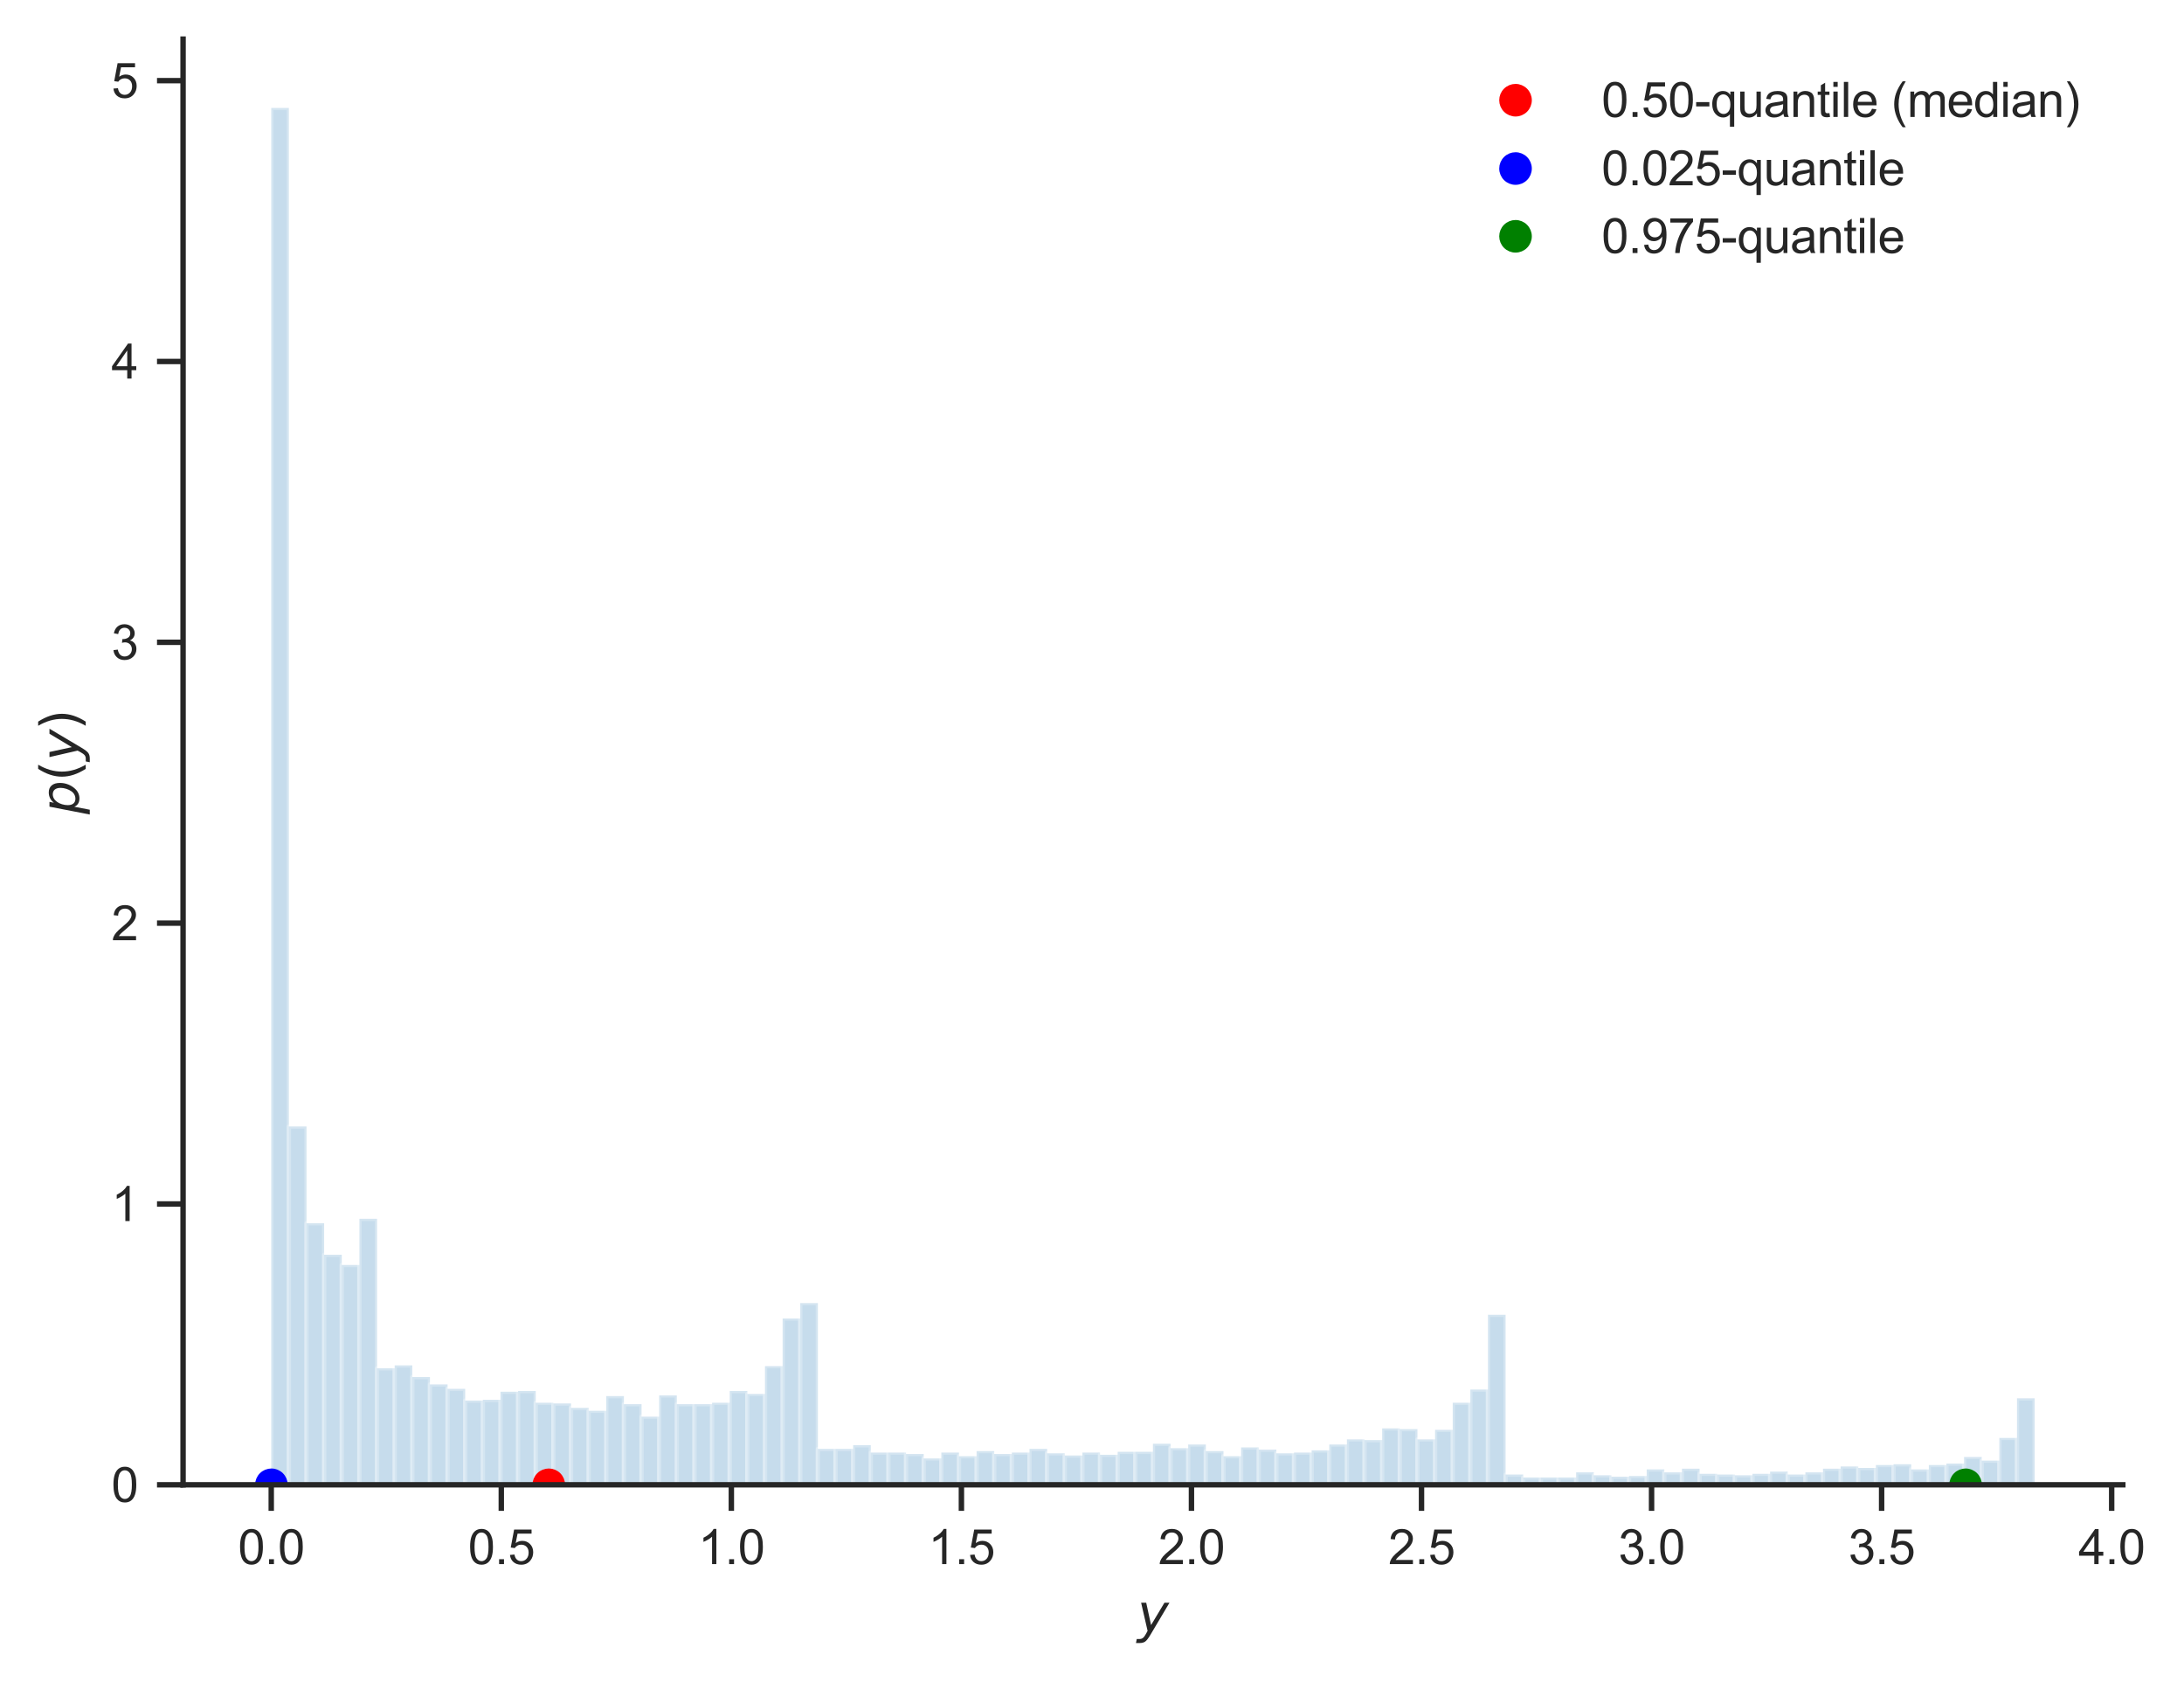 <?xml version="1.0" encoding="utf-8" standalone="no"?>
<!DOCTYPE svg PUBLIC "-//W3C//DTD SVG 1.1//EN"
  "http://www.w3.org/Graphics/SVG/1.1/DTD/svg11.dtd">
<svg xmlns:xlink="http://www.w3.org/1999/xlink" width="402.094pt" height="309.639pt" viewBox="0 0 402.094 309.639" xmlns="http://www.w3.org/2000/svg" version="1.1">
 <defs>
  <style type="text/css">*{stroke-linejoin: round; stroke-linecap: butt}</style>
 </defs>
 <g id="figure_1">
  <g id="patch_1">
   <path d="M 0 309.639 
L 402.094 309.639 
L 402.094 0 
L 0 0 
z
" style="fill: #ffffff"/>
  </g>
  <g id="axes_1">
   <g id="patch_2">
    <path d="M 33.706 273.312 
L 390.826 273.312 
L 390.826 7.2 
L 33.706 7.2 
z
" style="fill: #ffffff"/>
   </g>
   <g id="matplotlib.axis_1">
    <g id="xtick_1">
     <g id="line2d_1">
      <defs>
       <path id="m813cda670a" d="M 0 0 
L 0 4.8 
" style="stroke: #262626"/>
      </defs>
      <g>
       <use xlink:href="#m813cda670a" x="49.938" y="273.312" style="fill: #262626; stroke: #262626"/>
      </g>
     </g>
     <g id="text_1">
      <!-- 0.0 -->
      <g style="fill: #262626" transform="translate(43.822 287.911) scale(0.088 -0.088)">
       <defs>
        <path id="ArialMT-30" d="M 266 2259 
Q 266 3072 433 3567 
Q 600 4063 929 4331 
Q 1259 4600 1759 4600 
Q 2128 4600 2406 4451 
Q 2684 4303 2865 4023 
Q 3047 3744 3150 3342 
Q 3253 2941 3253 2259 
Q 3253 1453 3087 958 
Q 2922 463 2592 192 
Q 2263 -78 1759 -78 
Q 1097 -78 719 397 
Q 266 969 266 2259 
z
M 844 2259 
Q 844 1131 1108 757 
Q 1372 384 1759 384 
Q 2147 384 2411 759 
Q 2675 1134 2675 2259 
Q 2675 3391 2411 3762 
Q 2147 4134 1753 4134 
Q 1366 4134 1134 3806 
Q 844 3388 844 2259 
z
" transform="scale(0.016)"/>
        <path id="ArialMT-2e" d="M 581 0 
L 581 641 
L 1222 641 
L 1222 0 
L 581 0 
z
" transform="scale(0.016)"/>
       </defs>
       <use xlink:href="#ArialMT-30"/>
       <use xlink:href="#ArialMT-2e" x="55.615"/>
       <use xlink:href="#ArialMT-30" x="83.398"/>
      </g>
     </g>
    </g>
    <g id="xtick_2">
     <g id="line2d_2">
      <g>
       <use xlink:href="#m813cda670a" x="92.293" y="273.312" style="fill: #262626; stroke: #262626"/>
      </g>
     </g>
     <g id="text_2">
      <!-- 0.5 -->
      <g style="fill: #262626" transform="translate(86.177 287.911) scale(0.088 -0.088)">
       <defs>
        <path id="ArialMT-35" d="M 266 1200 
L 856 1250 
Q 922 819 1161 601 
Q 1400 384 1738 384 
Q 2144 384 2425 690 
Q 2706 997 2706 1503 
Q 2706 1984 2436 2262 
Q 2166 2541 1728 2541 
Q 1456 2541 1237 2417 
Q 1019 2294 894 2097 
L 366 2166 
L 809 4519 
L 3088 4519 
L 3088 3981 
L 1259 3981 
L 1013 2750 
Q 1425 3038 1878 3038 
Q 2478 3038 2890 2622 
Q 3303 2206 3303 1553 
Q 3303 931 2941 478 
Q 2500 -78 1738 -78 
Q 1113 -78 717 272 
Q 322 622 266 1200 
z
" transform="scale(0.016)"/>
       </defs>
       <use xlink:href="#ArialMT-30"/>
       <use xlink:href="#ArialMT-2e" x="55.615"/>
       <use xlink:href="#ArialMT-35" x="83.398"/>
      </g>
     </g>
    </g>
    <g id="xtick_3">
     <g id="line2d_3">
      <g>
       <use xlink:href="#m813cda670a" x="134.648" y="273.312" style="fill: #262626; stroke: #262626"/>
      </g>
     </g>
     <g id="text_3">
      <!-- 1.0 -->
      <g style="fill: #262626" transform="translate(128.532 287.911) scale(0.088 -0.088)">
       <defs>
        <path id="ArialMT-31" d="M 2384 0 
L 1822 0 
L 1822 3584 
Q 1619 3391 1289 3197 
Q 959 3003 697 2906 
L 697 3450 
Q 1169 3672 1522 3987 
Q 1875 4303 2022 4600 
L 2384 4600 
L 2384 0 
z
" transform="scale(0.016)"/>
       </defs>
       <use xlink:href="#ArialMT-31"/>
       <use xlink:href="#ArialMT-2e" x="55.615"/>
       <use xlink:href="#ArialMT-30" x="83.398"/>
      </g>
     </g>
    </g>
    <g id="xtick_4">
     <g id="line2d_4">
      <g>
       <use xlink:href="#m813cda670a" x="177.003" y="273.312" style="fill: #262626; stroke: #262626"/>
      </g>
     </g>
     <g id="text_4">
      <!-- 1.5 -->
      <g style="fill: #262626" transform="translate(170.887 287.911) scale(0.088 -0.088)">
       <use xlink:href="#ArialMT-31"/>
       <use xlink:href="#ArialMT-2e" x="55.615"/>
       <use xlink:href="#ArialMT-35" x="83.398"/>
      </g>
     </g>
    </g>
    <g id="xtick_5">
     <g id="line2d_5">
      <g>
       <use xlink:href="#m813cda670a" x="219.358" y="273.312" style="fill: #262626; stroke: #262626"/>
      </g>
     </g>
     <g id="text_5">
      <!-- 2.0 -->
      <g style="fill: #262626" transform="translate(213.242 287.911) scale(0.088 -0.088)">
       <defs>
        <path id="ArialMT-32" d="M 3222 541 
L 3222 0 
L 194 0 
Q 188 203 259 391 
Q 375 700 629 1000 
Q 884 1300 1366 1694 
Q 2113 2306 2375 2664 
Q 2638 3022 2638 3341 
Q 2638 3675 2398 3904 
Q 2159 4134 1775 4134 
Q 1369 4134 1125 3890 
Q 881 3647 878 3216 
L 300 3275 
Q 359 3922 746 4261 
Q 1134 4600 1788 4600 
Q 2447 4600 2831 4234 
Q 3216 3869 3216 3328 
Q 3216 3053 3103 2787 
Q 2991 2522 2730 2228 
Q 2469 1934 1863 1422 
Q 1356 997 1212 845 
Q 1069 694 975 541 
L 3222 541 
z
" transform="scale(0.016)"/>
       </defs>
       <use xlink:href="#ArialMT-32"/>
       <use xlink:href="#ArialMT-2e" x="55.615"/>
       <use xlink:href="#ArialMT-30" x="83.398"/>
      </g>
     </g>
    </g>
    <g id="xtick_6">
     <g id="line2d_6">
      <g>
       <use xlink:href="#m813cda670a" x="261.713" y="273.312" style="fill: #262626; stroke: #262626"/>
      </g>
     </g>
     <g id="text_6">
      <!-- 2.5 -->
      <g style="fill: #262626" transform="translate(255.597 287.911) scale(0.088 -0.088)">
       <use xlink:href="#ArialMT-32"/>
       <use xlink:href="#ArialMT-2e" x="55.615"/>
       <use xlink:href="#ArialMT-35" x="83.398"/>
      </g>
     </g>
    </g>
    <g id="xtick_7">
     <g id="line2d_7">
      <g>
       <use xlink:href="#m813cda670a" x="304.068" y="273.312" style="fill: #262626; stroke: #262626"/>
      </g>
     </g>
     <g id="text_7">
      <!-- 3.0 -->
      <g style="fill: #262626" transform="translate(297.952 287.911) scale(0.088 -0.088)">
       <defs>
        <path id="ArialMT-33" d="M 269 1209 
L 831 1284 
Q 928 806 1161 595 
Q 1394 384 1728 384 
Q 2125 384 2398 659 
Q 2672 934 2672 1341 
Q 2672 1728 2419 1979 
Q 2166 2231 1775 2231 
Q 1616 2231 1378 2169 
L 1441 2663 
Q 1497 2656 1531 2656 
Q 1891 2656 2178 2843 
Q 2466 3031 2466 3422 
Q 2466 3731 2256 3934 
Q 2047 4138 1716 4138 
Q 1388 4138 1169 3931 
Q 950 3725 888 3313 
L 325 3413 
Q 428 3978 793 4289 
Q 1159 4600 1703 4600 
Q 2078 4600 2393 4439 
Q 2709 4278 2876 4000 
Q 3044 3722 3044 3409 
Q 3044 3113 2884 2869 
Q 2725 2625 2413 2481 
Q 2819 2388 3044 2092 
Q 3269 1797 3269 1353 
Q 3269 753 2831 336 
Q 2394 -81 1725 -81 
Q 1122 -81 723 278 
Q 325 638 269 1209 
z
" transform="scale(0.016)"/>
       </defs>
       <use xlink:href="#ArialMT-33"/>
       <use xlink:href="#ArialMT-2e" x="55.615"/>
       <use xlink:href="#ArialMT-30" x="83.398"/>
      </g>
     </g>
    </g>
    <g id="xtick_8">
     <g id="line2d_8">
      <g>
       <use xlink:href="#m813cda670a" x="346.423" y="273.312" style="fill: #262626; stroke: #262626"/>
      </g>
     </g>
     <g id="text_8">
      <!-- 3.5 -->
      <g style="fill: #262626" transform="translate(340.307 287.911) scale(0.088 -0.088)">
       <use xlink:href="#ArialMT-33"/>
       <use xlink:href="#ArialMT-2e" x="55.615"/>
       <use xlink:href="#ArialMT-35" x="83.398"/>
      </g>
     </g>
    </g>
    <g id="xtick_9">
     <g id="line2d_9">
      <g>
       <use xlink:href="#m813cda670a" x="388.778" y="273.312" style="fill: #262626; stroke: #262626"/>
      </g>
     </g>
     <g id="text_9">
      <!-- 4.0 -->
      <g style="fill: #262626" transform="translate(382.662 287.911) scale(0.088 -0.088)">
       <defs>
        <path id="ArialMT-34" d="M 2069 0 
L 2069 1097 
L 81 1097 
L 81 1613 
L 2172 4581 
L 2631 4581 
L 2631 1613 
L 3250 1613 
L 3250 1097 
L 2631 1097 
L 2631 0 
L 2069 0 
z
M 2069 1613 
L 2069 3678 
L 634 1613 
L 2069 1613 
z
" transform="scale(0.016)"/>
       </defs>
       <use xlink:href="#ArialMT-34"/>
       <use xlink:href="#ArialMT-2e" x="55.615"/>
       <use xlink:href="#ArialMT-30" x="83.398"/>
      </g>
     </g>
    </g>
    <g id="text_10">
     <!-- $y$ -->
     <g style="fill: #262626" transform="translate(209.386 300.423) scale(0.096 -0.096)">
      <defs>
       <path id="DejaVuSans-Oblique-79" d="M 1588 -325 
Q 1188 -997 936 -1164 
Q 684 -1331 294 -1331 
L -159 -1331 
L -63 -850 
L 269 -850 
Q 509 -850 678 -719 
Q 847 -588 1056 -206 
L 1234 128 
L 459 3500 
L 1069 3500 
L 1650 819 
L 3256 3500 
L 3859 3500 
L 1588 -325 
z
" transform="scale(0.016)"/>
      </defs>
      <use xlink:href="#DejaVuSans-Oblique-79" transform="translate(0 0.312)"/>
     </g>
    </g>
   </g>
   <g id="matplotlib.axis_2">
    <g id="ytick_1">
     <g id="line2d_10">
      <defs>
       <path id="mbc04feb161" d="M 0 0 
L -4.8 0 
" style="stroke: #262626"/>
      </defs>
      <g>
       <use xlink:href="#mbc04feb161" x="33.706" y="273.312" style="fill: #262626; stroke: #262626"/>
      </g>
     </g>
     <g id="text_11">
      <!-- 0 -->
      <g style="fill: #262626" transform="translate(20.512 276.461) scale(0.088 -0.088)">
       <use xlink:href="#ArialMT-30"/>
      </g>
     </g>
    </g>
    <g id="ytick_2">
     <g id="line2d_11">
      <g>
       <use xlink:href="#mbc04feb161" x="33.706" y="221.619" style="fill: #262626; stroke: #262626"/>
      </g>
     </g>
     <g id="text_12">
      <!-- 1 -->
      <g style="fill: #262626" transform="translate(20.512 224.768) scale(0.088 -0.088)">
       <use xlink:href="#ArialMT-31"/>
      </g>
     </g>
    </g>
    <g id="ytick_3">
     <g id="line2d_12">
      <g>
       <use xlink:href="#mbc04feb161" x="33.706" y="169.925" style="fill: #262626; stroke: #262626"/>
      </g>
     </g>
     <g id="text_13">
      <!-- 2 -->
      <g style="fill: #262626" transform="translate(20.512 173.075) scale(0.088 -0.088)">
       <use xlink:href="#ArialMT-32"/>
      </g>
     </g>
    </g>
    <g id="ytick_4">
     <g id="line2d_13">
      <g>
       <use xlink:href="#mbc04feb161" x="33.706" y="118.232" style="fill: #262626; stroke: #262626"/>
      </g>
     </g>
     <g id="text_14">
      <!-- 3 -->
      <g style="fill: #262626" transform="translate(20.512 121.381) scale(0.088 -0.088)">
       <use xlink:href="#ArialMT-33"/>
      </g>
     </g>
    </g>
    <g id="ytick_5">
     <g id="line2d_14">
      <g>
       <use xlink:href="#mbc04feb161" x="33.706" y="66.538" style="fill: #262626; stroke: #262626"/>
      </g>
     </g>
     <g id="text_15">
      <!-- 4 -->
      <g style="fill: #262626" transform="translate(20.512 69.688) scale(0.088 -0.088)">
       <use xlink:href="#ArialMT-34"/>
      </g>
     </g>
    </g>
    <g id="ytick_6">
     <g id="line2d_15">
      <g>
       <use xlink:href="#mbc04feb161" x="33.706" y="14.845" style="fill: #262626; stroke: #262626"/>
      </g>
     </g>
     <g id="text_16">
      <!-- 5 -->
      <g style="fill: #262626" transform="translate(20.512 17.994) scale(0.088 -0.088)">
       <use xlink:href="#ArialMT-35"/>
      </g>
     </g>
    </g>
    <g id="text_17">
     <!-- $p(y)$ -->
     <g style="fill: #262626" transform="translate(14.496 149.904) rotate(-90) scale(0.096 -0.096)">
      <defs>
       <path id="DejaVuSans-Oblique-70" d="M 3175 2156 
Q 3175 2616 2975 2859 
Q 2775 3103 2400 3103 
Q 2144 3103 1911 2972 
Q 1678 2841 1497 2591 
Q 1319 2344 1212 1994 
Q 1106 1644 1106 1300 
Q 1106 863 1306 627 
Q 1506 391 1875 391 
Q 2147 391 2380 519 
Q 2613 647 2778 891 
Q 2956 1147 3065 1494 
Q 3175 1841 3175 2156 
z
M 1394 2969 
Q 1625 3272 1939 3428 
Q 2253 3584 2638 3584 
Q 3175 3584 3472 3232 
Q 3769 2881 3769 2247 
Q 3769 1728 3584 1258 
Q 3400 788 3053 416 
Q 2822 169 2531 39 
Q 2241 -91 1919 -91 
Q 1547 -91 1294 64 
Q 1041 219 916 525 
L 556 -1331 
L -19 -1331 
L 922 3500 
L 1497 3500 
L 1394 2969 
z
" transform="scale(0.016)"/>
       <path id="DejaVuSans-28" d="M 1984 4856 
Q 1566 4138 1362 3434 
Q 1159 2731 1159 2009 
Q 1159 1288 1364 580 
Q 1569 -128 1984 -844 
L 1484 -844 
Q 1016 -109 783 600 
Q 550 1309 550 2009 
Q 550 2706 781 3412 
Q 1013 4119 1484 4856 
L 1984 4856 
z
" transform="scale(0.016)"/>
       <path id="DejaVuSans-29" d="M 513 4856 
L 1013 4856 
Q 1481 4119 1714 3412 
Q 1947 2706 1947 2009 
Q 1947 1309 1714 600 
Q 1481 -109 1013 -844 
L 513 -844 
Q 928 -128 1133 580 
Q 1338 1288 1338 2009 
Q 1338 2731 1133 3434 
Q 928 4138 513 4856 
z
" transform="scale(0.016)"/>
      </defs>
      <use xlink:href="#DejaVuSans-Oblique-70" transform="translate(0 0.125)"/>
      <use xlink:href="#DejaVuSans-28" transform="translate(63.477 0.125)"/>
      <use xlink:href="#DejaVuSans-Oblique-79" transform="translate(102.49 0.125)"/>
      <use xlink:href="#DejaVuSans-29" transform="translate(161.67 0.125)"/>
     </g>
    </g>
   </g>
   <g id="patch_3">
    <path d="M 49.938 273.312 
L 53.185 273.312 
L 53.185 19.872 
L 49.938 19.872 
z
" clip-path="url(#pee6cc77ada)" style="fill: #1f77b4; opacity: 0.25; stroke: #ffffff; stroke-width: 0.8; stroke-linejoin: miter"/>
   </g>
   <g id="patch_4">
    <path d="M 53.185 273.312 
L 56.431 273.312 
L 56.431 207.356 
L 53.185 207.356 
z
" clip-path="url(#pee6cc77ada)" style="fill: #1f77b4; opacity: 0.25; stroke: #ffffff; stroke-width: 0.8; stroke-linejoin: miter"/>
   </g>
   <g id="patch_5">
    <path d="M 56.431 273.312 
L 59.678 273.312 
L 59.678 225.16 
L 56.431 225.16 
z
" clip-path="url(#pee6cc77ada)" style="fill: #1f77b4; opacity: 0.25; stroke: #ffffff; stroke-width: 0.8; stroke-linejoin: miter"/>
   </g>
   <g id="patch_6">
    <path d="M 59.678 273.312 
L 62.925 273.312 
L 62.925 230.96 
L 59.678 230.96 
z
" clip-path="url(#pee6cc77ada)" style="fill: #1f77b4; opacity: 0.25; stroke: #ffffff; stroke-width: 0.8; stroke-linejoin: miter"/>
   </g>
   <g id="patch_7">
    <path d="M 62.925 273.312 
L 66.171 273.312 
L 66.171 232.848 
L 62.925 232.848 
z
" clip-path="url(#pee6cc77ada)" style="fill: #1f77b4; opacity: 0.25; stroke: #ffffff; stroke-width: 0.8; stroke-linejoin: miter"/>
   </g>
   <g id="patch_8">
    <path d="M 66.171 273.312 
L 69.418 273.312 
L 69.418 224.35 
L 66.171 224.35 
z
" clip-path="url(#pee6cc77ada)" style="fill: #1f77b4; opacity: 0.25; stroke: #ffffff; stroke-width: 0.8; stroke-linejoin: miter"/>
   </g>
   <g id="patch_9">
    <path d="M 69.418 273.312 
L 72.664 273.312 
L 72.664 251.866 
L 69.418 251.866 
z
" clip-path="url(#pee6cc77ada)" style="fill: #1f77b4; opacity: 0.25; stroke: #ffffff; stroke-width: 0.8; stroke-linejoin: miter"/>
   </g>
   <g id="patch_10">
    <path d="M 72.664 273.312 
L 75.911 273.312 
L 75.911 251.327 
L 72.664 251.327 
z
" clip-path="url(#pee6cc77ada)" style="fill: #1f77b4; opacity: 0.25; stroke: #ffffff; stroke-width: 0.8; stroke-linejoin: miter"/>
   </g>
   <g id="patch_11">
    <path d="M 75.911 273.312 
L 79.157 273.312 
L 79.157 253.485 
L 75.911 253.485 
z
" clip-path="url(#pee6cc77ada)" style="fill: #1f77b4; opacity: 0.25; stroke: #ffffff; stroke-width: 0.8; stroke-linejoin: miter"/>
   </g>
   <g id="patch_12">
    <path d="M 79.157 273.312 
L 82.404 273.312 
L 82.404 254.833 
L 79.157 254.833 
z
" clip-path="url(#pee6cc77ada)" style="fill: #1f77b4; opacity: 0.25; stroke: #ffffff; stroke-width: 0.8; stroke-linejoin: miter"/>
   </g>
   <g id="patch_13">
    <path d="M 82.404 273.312 
L 85.65 273.312 
L 85.65 255.643 
L 82.404 255.643 
z
" clip-path="url(#pee6cc77ada)" style="fill: #1f77b4; opacity: 0.25; stroke: #ffffff; stroke-width: 0.8; stroke-linejoin: miter"/>
   </g>
   <g id="patch_14">
    <path d="M 85.65 273.312 
L 88.897 273.312 
L 88.897 257.801 
L 85.65 257.801 
z
" clip-path="url(#pee6cc77ada)" style="fill: #1f77b4; opacity: 0.25; stroke: #ffffff; stroke-width: 0.8; stroke-linejoin: miter"/>
   </g>
   <g id="patch_15">
    <path d="M 88.897 273.312 
L 92.143 273.312 
L 92.143 257.666 
L 88.897 257.666 
z
" clip-path="url(#pee6cc77ada)" style="fill: #1f77b4; opacity: 0.25; stroke: #ffffff; stroke-width: 0.8; stroke-linejoin: miter"/>
   </g>
   <g id="patch_16">
    <path d="M 92.143 273.312 
L 95.39 273.312 
L 95.39 256.182 
L 92.143 256.182 
z
" clip-path="url(#pee6cc77ada)" style="fill: #1f77b4; opacity: 0.25; stroke: #ffffff; stroke-width: 0.8; stroke-linejoin: miter"/>
   </g>
   <g id="patch_17">
    <path d="M 95.39 273.312 
L 98.637 273.312 
L 98.637 256.047 
L 95.39 256.047 
z
" clip-path="url(#pee6cc77ada)" style="fill: #1f77b4; opacity: 0.25; stroke: #ffffff; stroke-width: 0.8; stroke-linejoin: miter"/>
   </g>
   <g id="patch_18">
    <path d="M 98.637 273.312 
L 101.883 273.312 
L 101.883 258.205 
L 98.637 258.205 
z
" clip-path="url(#pee6cc77ada)" style="fill: #1f77b4; opacity: 0.25; stroke: #ffffff; stroke-width: 0.8; stroke-linejoin: miter"/>
   </g>
   <g id="patch_19">
    <path d="M 101.883 273.312 
L 105.13 273.312 
L 105.13 258.34 
L 101.883 258.34 
z
" clip-path="url(#pee6cc77ada)" style="fill: #1f77b4; opacity: 0.25; stroke: #ffffff; stroke-width: 0.8; stroke-linejoin: miter"/>
   </g>
   <g id="patch_20">
    <path d="M 105.13 273.312 
L 108.376 273.312 
L 108.376 259.15 
L 105.13 259.15 
z
" clip-path="url(#pee6cc77ada)" style="fill: #1f77b4; opacity: 0.25; stroke: #ffffff; stroke-width: 0.8; stroke-linejoin: miter"/>
   </g>
   <g id="patch_21">
    <path d="M 108.376 273.312 
L 111.623 273.312 
L 111.623 259.689 
L 108.376 259.689 
z
" clip-path="url(#pee6cc77ada)" style="fill: #1f77b4; opacity: 0.25; stroke: #ffffff; stroke-width: 0.8; stroke-linejoin: miter"/>
   </g>
   <g id="patch_22">
    <path d="M 111.623 273.312 
L 114.869 273.312 
L 114.869 256.991 
L 111.623 256.991 
z
" clip-path="url(#pee6cc77ada)" style="fill: #1f77b4; opacity: 0.25; stroke: #ffffff; stroke-width: 0.8; stroke-linejoin: miter"/>
   </g>
   <g id="patch_23">
    <path d="M 114.869 273.312 
L 118.116 273.312 
L 118.116 258.475 
L 114.869 258.475 
z
" clip-path="url(#pee6cc77ada)" style="fill: #1f77b4; opacity: 0.25; stroke: #ffffff; stroke-width: 0.8; stroke-linejoin: miter"/>
   </g>
   <g id="patch_24">
    <path d="M 118.116 273.312 
L 121.362 273.312 
L 121.362 260.768 
L 118.116 260.768 
z
" clip-path="url(#pee6cc77ada)" style="fill: #1f77b4; opacity: 0.25; stroke: #ffffff; stroke-width: 0.8; stroke-linejoin: miter"/>
   </g>
   <g id="patch_25">
    <path d="M 121.362 273.312 
L 124.609 273.312 
L 124.609 256.857 
L 121.362 256.857 
z
" clip-path="url(#pee6cc77ada)" style="fill: #1f77b4; opacity: 0.25; stroke: #ffffff; stroke-width: 0.8; stroke-linejoin: miter"/>
   </g>
   <g id="patch_26">
    <path d="M 124.609 273.312 
L 127.855 273.312 
L 127.855 258.475 
L 124.609 258.475 
z
" clip-path="url(#pee6cc77ada)" style="fill: #1f77b4; opacity: 0.25; stroke: #ffffff; stroke-width: 0.8; stroke-linejoin: miter"/>
   </g>
   <g id="patch_27">
    <path d="M 127.855 273.312 
L 131.102 273.312 
L 131.102 258.475 
L 127.855 258.475 
z
" clip-path="url(#pee6cc77ada)" style="fill: #1f77b4; opacity: 0.25; stroke: #ffffff; stroke-width: 0.8; stroke-linejoin: miter"/>
   </g>
   <g id="patch_28">
    <path d="M 131.102 273.312 
L 134.349 273.312 
L 134.349 258.205 
L 131.102 258.205 
z
" clip-path="url(#pee6cc77ada)" style="fill: #1f77b4; opacity: 0.25; stroke: #ffffff; stroke-width: 0.8; stroke-linejoin: miter"/>
   </g>
   <g id="patch_29">
    <path d="M 134.349 273.312 
L 137.595 273.312 
L 137.595 256.047 
L 134.349 256.047 
z
" clip-path="url(#pee6cc77ada)" style="fill: #1f77b4; opacity: 0.25; stroke: #ffffff; stroke-width: 0.8; stroke-linejoin: miter"/>
   </g>
   <g id="patch_30">
    <path d="M 137.595 273.312 
L 140.842 273.312 
L 140.842 256.587 
L 137.595 256.587 
z
" clip-path="url(#pee6cc77ada)" style="fill: #1f77b4; opacity: 0.25; stroke: #ffffff; stroke-width: 0.8; stroke-linejoin: miter"/>
   </g>
   <g id="patch_31">
    <path d="M 140.842 273.312 
L 144.088 273.312 
L 144.088 251.461 
L 140.842 251.461 
z
" clip-path="url(#pee6cc77ada)" style="fill: #1f77b4; opacity: 0.25; stroke: #ffffff; stroke-width: 0.8; stroke-linejoin: miter"/>
   </g>
   <g id="patch_32">
    <path d="M 144.088 273.312 
L 147.335 273.312 
L 147.335 242.694 
L 144.088 242.694 
z
" clip-path="url(#pee6cc77ada)" style="fill: #1f77b4; opacity: 0.25; stroke: #ffffff; stroke-width: 0.8; stroke-linejoin: miter"/>
   </g>
   <g id="patch_33">
    <path d="M 147.335 273.312 
L 150.581 273.312 
L 150.581 239.862 
L 147.335 239.862 
z
" clip-path="url(#pee6cc77ada)" style="fill: #1f77b4; opacity: 0.25; stroke: #ffffff; stroke-width: 0.8; stroke-linejoin: miter"/>
   </g>
   <g id="patch_34">
    <path d="M 150.581 273.312 
L 153.828 273.312 
L 153.828 266.703 
L 150.581 266.703 
z
" clip-path="url(#pee6cc77ada)" style="fill: #1f77b4; opacity: 0.25; stroke: #ffffff; stroke-width: 0.8; stroke-linejoin: miter"/>
   </g>
   <g id="patch_35">
    <path d="M 153.828 273.312 
L 157.074 273.312 
L 157.074 266.703 
L 153.828 266.703 
z
" clip-path="url(#pee6cc77ada)" style="fill: #1f77b4; opacity: 0.25; stroke: #ffffff; stroke-width: 0.8; stroke-linejoin: miter"/>
   </g>
   <g id="patch_36">
    <path d="M 157.074 273.312 
L 160.321 273.312 
L 160.321 266.028 
L 157.074 266.028 
z
" clip-path="url(#pee6cc77ada)" style="fill: #1f77b4; opacity: 0.25; stroke: #ffffff; stroke-width: 0.8; stroke-linejoin: miter"/>
   </g>
   <g id="patch_37">
    <path d="M 160.321 273.312 
L 163.567 273.312 
L 163.567 267.377 
L 160.321 267.377 
z
" clip-path="url(#pee6cc77ada)" style="fill: #1f77b4; opacity: 0.25; stroke: #ffffff; stroke-width: 0.8; stroke-linejoin: miter"/>
   </g>
   <g id="patch_38">
    <path d="M 163.567 273.312 
L 166.814 273.312 
L 166.814 267.377 
L 163.567 267.377 
z
" clip-path="url(#pee6cc77ada)" style="fill: #1f77b4; opacity: 0.25; stroke: #ffffff; stroke-width: 0.8; stroke-linejoin: miter"/>
   </g>
   <g id="patch_39">
    <path d="M 166.814 273.312 
L 170.061 273.312 
L 170.061 267.647 
L 166.814 267.647 
z
" clip-path="url(#pee6cc77ada)" style="fill: #1f77b4; opacity: 0.25; stroke: #ffffff; stroke-width: 0.8; stroke-linejoin: miter"/>
   </g>
   <g id="patch_40">
    <path d="M 170.061 273.312 
L 173.307 273.312 
L 173.307 268.456 
L 170.061 268.456 
z
" clip-path="url(#pee6cc77ada)" style="fill: #1f77b4; opacity: 0.25; stroke: #ffffff; stroke-width: 0.8; stroke-linejoin: miter"/>
   </g>
   <g id="patch_41">
    <path d="M 173.307 273.312 
L 176.554 273.312 
L 176.554 267.377 
L 173.307 267.377 
z
" clip-path="url(#pee6cc77ada)" style="fill: #1f77b4; opacity: 0.25; stroke: #ffffff; stroke-width: 0.8; stroke-linejoin: miter"/>
   </g>
   <g id="patch_42">
    <path d="M 176.554 273.312 
L 179.8 273.312 
L 179.8 268.052 
L 176.554 268.052 
z
" clip-path="url(#pee6cc77ada)" style="fill: #1f77b4; opacity: 0.25; stroke: #ffffff; stroke-width: 0.8; stroke-linejoin: miter"/>
   </g>
   <g id="patch_43">
    <path d="M 179.8 273.312 
L 183.047 273.312 
L 183.047 267.108 
L 179.8 267.108 
z
" clip-path="url(#pee6cc77ada)" style="fill: #1f77b4; opacity: 0.25; stroke: #ffffff; stroke-width: 0.8; stroke-linejoin: miter"/>
   </g>
   <g id="patch_44">
    <path d="M 183.047 273.312 
L 186.293 273.312 
L 186.293 267.647 
L 183.047 267.647 
z
" clip-path="url(#pee6cc77ada)" style="fill: #1f77b4; opacity: 0.25; stroke: #ffffff; stroke-width: 0.8; stroke-linejoin: miter"/>
   </g>
   <g id="patch_45">
    <path d="M 186.293 273.312 
L 189.54 273.312 
L 189.54 267.377 
L 186.293 267.377 
z
" clip-path="url(#pee6cc77ada)" style="fill: #1f77b4; opacity: 0.25; stroke: #ffffff; stroke-width: 0.8; stroke-linejoin: miter"/>
   </g>
   <g id="patch_46">
    <path d="M 189.54 273.312 
L 192.786 273.312 
L 192.786 266.703 
L 189.54 266.703 
z
" clip-path="url(#pee6cc77ada)" style="fill: #1f77b4; opacity: 0.25; stroke: #ffffff; stroke-width: 0.8; stroke-linejoin: miter"/>
   </g>
   <g id="patch_47">
    <path d="M 192.786 273.312 
L 196.033 273.312 
L 196.033 267.512 
L 192.786 267.512 
z
" clip-path="url(#pee6cc77ada)" style="fill: #1f77b4; opacity: 0.25; stroke: #ffffff; stroke-width: 0.8; stroke-linejoin: miter"/>
   </g>
   <g id="patch_48">
    <path d="M 196.033 273.312 
L 199.279 273.312 
L 199.279 267.917 
L 196.033 267.917 
z
" clip-path="url(#pee6cc77ada)" style="fill: #1f77b4; opacity: 0.25; stroke: #ffffff; stroke-width: 0.8; stroke-linejoin: miter"/>
   </g>
   <g id="patch_49">
    <path d="M 199.279 273.312 
L 202.526 273.312 
L 202.526 267.377 
L 199.279 267.377 
z
" clip-path="url(#pee6cc77ada)" style="fill: #1f77b4; opacity: 0.25; stroke: #ffffff; stroke-width: 0.8; stroke-linejoin: miter"/>
   </g>
   <g id="patch_50">
    <path d="M 202.526 273.312 
L 205.773 273.312 
L 205.773 267.782 
L 202.526 267.782 
z
" clip-path="url(#pee6cc77ada)" style="fill: #1f77b4; opacity: 0.25; stroke: #ffffff; stroke-width: 0.8; stroke-linejoin: miter"/>
   </g>
   <g id="patch_51">
    <path d="M 205.773 273.312 
L 209.019 273.312 
L 209.019 267.242 
L 205.773 267.242 
z
" clip-path="url(#pee6cc77ada)" style="fill: #1f77b4; opacity: 0.25; stroke: #ffffff; stroke-width: 0.8; stroke-linejoin: miter"/>
   </g>
   <g id="patch_52">
    <path d="M 209.019 273.312 
L 212.266 273.312 
L 212.266 267.242 
L 209.019 267.242 
z
" clip-path="url(#pee6cc77ada)" style="fill: #1f77b4; opacity: 0.25; stroke: #ffffff; stroke-width: 0.8; stroke-linejoin: miter"/>
   </g>
   <g id="patch_53">
    <path d="M 212.266 273.312 
L 215.512 273.312 
L 215.512 265.759 
L 212.266 265.759 
z
" clip-path="url(#pee6cc77ada)" style="fill: #1f77b4; opacity: 0.25; stroke: #ffffff; stroke-width: 0.8; stroke-linejoin: miter"/>
   </g>
   <g id="patch_54">
    <path d="M 215.512 273.312 
L 218.759 273.312 
L 218.759 266.568 
L 215.512 266.568 
z
" clip-path="url(#pee6cc77ada)" style="fill: #1f77b4; opacity: 0.25; stroke: #ffffff; stroke-width: 0.8; stroke-linejoin: miter"/>
   </g>
   <g id="patch_55">
    <path d="M 218.759 273.312 
L 222.005 273.312 
L 222.005 265.894 
L 218.759 265.894 
z
" clip-path="url(#pee6cc77ada)" style="fill: #1f77b4; opacity: 0.25; stroke: #ffffff; stroke-width: 0.8; stroke-linejoin: miter"/>
   </g>
   <g id="patch_56">
    <path d="M 222.005 273.312 
L 225.252 273.312 
L 225.252 267.108 
L 222.005 267.108 
z
" clip-path="url(#pee6cc77ada)" style="fill: #1f77b4; opacity: 0.25; stroke: #ffffff; stroke-width: 0.8; stroke-linejoin: miter"/>
   </g>
   <g id="patch_57">
    <path d="M 225.252 273.312 
L 228.498 273.312 
L 228.498 268.052 
L 225.252 268.052 
z
" clip-path="url(#pee6cc77ada)" style="fill: #1f77b4; opacity: 0.25; stroke: #ffffff; stroke-width: 0.8; stroke-linejoin: miter"/>
   </g>
   <g id="patch_58">
    <path d="M 228.498 273.312 
L 231.745 273.312 
L 231.745 266.433 
L 228.498 266.433 
z
" clip-path="url(#pee6cc77ada)" style="fill: #1f77b4; opacity: 0.25; stroke: #ffffff; stroke-width: 0.8; stroke-linejoin: miter"/>
   </g>
   <g id="patch_59">
    <path d="M 231.745 273.312 
L 234.991 273.312 
L 234.991 266.838 
L 231.745 266.838 
z
" clip-path="url(#pee6cc77ada)" style="fill: #1f77b4; opacity: 0.25; stroke: #ffffff; stroke-width: 0.8; stroke-linejoin: miter"/>
   </g>
   <g id="patch_60">
    <path d="M 234.991 273.312 
L 238.238 273.312 
L 238.238 267.512 
L 234.991 267.512 
z
" clip-path="url(#pee6cc77ada)" style="fill: #1f77b4; opacity: 0.25; stroke: #ffffff; stroke-width: 0.8; stroke-linejoin: miter"/>
   </g>
   <g id="patch_61">
    <path d="M 238.238 273.312 
L 241.485 273.312 
L 241.485 267.377 
L 238.238 267.377 
z
" clip-path="url(#pee6cc77ada)" style="fill: #1f77b4; opacity: 0.25; stroke: #ffffff; stroke-width: 0.8; stroke-linejoin: miter"/>
   </g>
   <g id="patch_62">
    <path d="M 241.485 273.312 
L 244.731 273.312 
L 244.731 266.973 
L 241.485 266.973 
z
" clip-path="url(#pee6cc77ada)" style="fill: #1f77b4; opacity: 0.25; stroke: #ffffff; stroke-width: 0.8; stroke-linejoin: miter"/>
   </g>
   <g id="patch_63">
    <path d="M 244.731 273.312 
L 247.978 273.312 
L 247.978 265.894 
L 244.731 265.894 
z
" clip-path="url(#pee6cc77ada)" style="fill: #1f77b4; opacity: 0.25; stroke: #ffffff; stroke-width: 0.8; stroke-linejoin: miter"/>
   </g>
   <g id="patch_64">
    <path d="M 247.978 273.312 
L 251.224 273.312 
L 251.224 264.949 
L 247.978 264.949 
z
" clip-path="url(#pee6cc77ada)" style="fill: #1f77b4; opacity: 0.25; stroke: #ffffff; stroke-width: 0.8; stroke-linejoin: miter"/>
   </g>
   <g id="patch_65">
    <path d="M 251.224 273.312 
L 254.471 273.312 
L 254.471 265.084 
L 251.224 265.084 
z
" clip-path="url(#pee6cc77ada)" style="fill: #1f77b4; opacity: 0.25; stroke: #ffffff; stroke-width: 0.8; stroke-linejoin: miter"/>
   </g>
   <g id="patch_66">
    <path d="M 254.471 273.312 
L 257.717 273.312 
L 257.717 262.926 
L 254.471 262.926 
z
" clip-path="url(#pee6cc77ada)" style="fill: #1f77b4; opacity: 0.25; stroke: #ffffff; stroke-width: 0.8; stroke-linejoin: miter"/>
   </g>
   <g id="patch_67">
    <path d="M 257.717 273.312 
L 260.964 273.312 
L 260.964 263.061 
L 257.717 263.061 
z
" clip-path="url(#pee6cc77ada)" style="fill: #1f77b4; opacity: 0.25; stroke: #ffffff; stroke-width: 0.8; stroke-linejoin: miter"/>
   </g>
   <g id="patch_68">
    <path d="M 260.964 273.312 
L 264.21 273.312 
L 264.21 264.949 
L 260.964 264.949 
z
" clip-path="url(#pee6cc77ada)" style="fill: #1f77b4; opacity: 0.25; stroke: #ffffff; stroke-width: 0.8; stroke-linejoin: miter"/>
   </g>
   <g id="patch_69">
    <path d="M 264.21 273.312 
L 267.457 273.312 
L 267.457 263.196 
L 264.21 263.196 
z
" clip-path="url(#pee6cc77ada)" style="fill: #1f77b4; opacity: 0.25; stroke: #ffffff; stroke-width: 0.8; stroke-linejoin: miter"/>
   </g>
   <g id="patch_70">
    <path d="M 267.457 273.312 
L 270.703 273.312 
L 270.703 258.205 
L 267.457 258.205 
z
" clip-path="url(#pee6cc77ada)" style="fill: #1f77b4; opacity: 0.25; stroke: #ffffff; stroke-width: 0.8; stroke-linejoin: miter"/>
   </g>
   <g id="patch_71">
    <path d="M 270.703 273.312 
L 273.95 273.312 
L 273.95 255.778 
L 270.703 255.778 
z
" clip-path="url(#pee6cc77ada)" style="fill: #1f77b4; opacity: 0.25; stroke: #ffffff; stroke-width: 0.8; stroke-linejoin: miter"/>
   </g>
   <g id="patch_72">
    <path d="M 273.95 273.312 
L 277.197 273.312 
L 277.197 242.02 
L 273.95 242.02 
z
" clip-path="url(#pee6cc77ada)" style="fill: #1f77b4; opacity: 0.25; stroke: #ffffff; stroke-width: 0.8; stroke-linejoin: miter"/>
   </g>
   <g id="patch_73">
    <path d="M 277.197 273.312 
L 280.443 273.312 
L 280.443 271.424 
L 277.197 271.424 
z
" clip-path="url(#pee6cc77ada)" style="fill: #1f77b4; opacity: 0.25; stroke: #ffffff; stroke-width: 0.8; stroke-linejoin: miter"/>
   </g>
   <g id="patch_74">
    <path d="M 280.443 273.312 
L 283.69 273.312 
L 283.69 271.963 
L 280.443 271.963 
z
" clip-path="url(#pee6cc77ada)" style="fill: #1f77b4; opacity: 0.25; stroke: #ffffff; stroke-width: 0.8; stroke-linejoin: miter"/>
   </g>
   <g id="patch_75">
    <path d="M 283.69 273.312 
L 286.936 273.312 
L 286.936 271.963 
L 283.69 271.963 
z
" clip-path="url(#pee6cc77ada)" style="fill: #1f77b4; opacity: 0.25; stroke: #ffffff; stroke-width: 0.8; stroke-linejoin: miter"/>
   </g>
   <g id="patch_76">
    <path d="M 286.936 273.312 
L 290.183 273.312 
L 290.183 271.963 
L 286.936 271.963 
z
" clip-path="url(#pee6cc77ada)" style="fill: #1f77b4; opacity: 0.25; stroke: #ffffff; stroke-width: 0.8; stroke-linejoin: miter"/>
   </g>
   <g id="patch_77">
    <path d="M 290.183 273.312 
L 293.429 273.312 
L 293.429 271.019 
L 290.183 271.019 
z
" clip-path="url(#pee6cc77ada)" style="fill: #1f77b4; opacity: 0.25; stroke: #ffffff; stroke-width: 0.8; stroke-linejoin: miter"/>
   </g>
   <g id="patch_78">
    <path d="M 293.429 273.312 
L 296.676 273.312 
L 296.676 271.559 
L 293.429 271.559 
z
" clip-path="url(#pee6cc77ada)" style="fill: #1f77b4; opacity: 0.25; stroke: #ffffff; stroke-width: 0.8; stroke-linejoin: miter"/>
   </g>
   <g id="patch_79">
    <path d="M 296.676 273.312 
L 299.922 273.312 
L 299.922 271.828 
L 296.676 271.828 
z
" clip-path="url(#pee6cc77ada)" style="fill: #1f77b4; opacity: 0.25; stroke: #ffffff; stroke-width: 0.8; stroke-linejoin: miter"/>
   </g>
   <g id="patch_80">
    <path d="M 299.922 273.312 
L 303.169 273.312 
L 303.169 271.693 
L 299.922 271.693 
z
" clip-path="url(#pee6cc77ada)" style="fill: #1f77b4; opacity: 0.25; stroke: #ffffff; stroke-width: 0.8; stroke-linejoin: miter"/>
   </g>
   <g id="patch_81">
    <path d="M 303.169 273.312 
L 306.415 273.312 
L 306.415 270.48 
L 303.169 270.48 
z
" clip-path="url(#pee6cc77ada)" style="fill: #1f77b4; opacity: 0.25; stroke: #ffffff; stroke-width: 0.8; stroke-linejoin: miter"/>
   </g>
   <g id="patch_82">
    <path d="M 306.415 273.312 
L 309.662 273.312 
L 309.662 271.019 
L 306.415 271.019 
z
" clip-path="url(#pee6cc77ada)" style="fill: #1f77b4; opacity: 0.25; stroke: #ffffff; stroke-width: 0.8; stroke-linejoin: miter"/>
   </g>
   <g id="patch_83">
    <path d="M 309.662 273.312 
L 312.909 273.312 
L 312.909 270.345 
L 309.662 270.345 
z
" clip-path="url(#pee6cc77ada)" style="fill: #1f77b4; opacity: 0.25; stroke: #ffffff; stroke-width: 0.8; stroke-linejoin: miter"/>
   </g>
   <g id="patch_84">
    <path d="M 312.909 273.312 
L 316.155 273.312 
L 316.155 271.289 
L 312.909 271.289 
z
" clip-path="url(#pee6cc77ada)" style="fill: #1f77b4; opacity: 0.25; stroke: #ffffff; stroke-width: 0.8; stroke-linejoin: miter"/>
   </g>
   <g id="patch_85">
    <path d="M 316.155 273.312 
L 319.402 273.312 
L 319.402 271.424 
L 316.155 271.424 
z
" clip-path="url(#pee6cc77ada)" style="fill: #1f77b4; opacity: 0.25; stroke: #ffffff; stroke-width: 0.8; stroke-linejoin: miter"/>
   </g>
   <g id="patch_86">
    <path d="M 319.402 273.312 
L 322.648 273.312 
L 322.648 271.559 
L 319.402 271.559 
z
" clip-path="url(#pee6cc77ada)" style="fill: #1f77b4; opacity: 0.25; stroke: #ffffff; stroke-width: 0.8; stroke-linejoin: miter"/>
   </g>
   <g id="patch_87">
    <path d="M 322.648 273.312 
L 325.895 273.312 
L 325.895 271.289 
L 322.648 271.289 
z
" clip-path="url(#pee6cc77ada)" style="fill: #1f77b4; opacity: 0.25; stroke: #ffffff; stroke-width: 0.8; stroke-linejoin: miter"/>
   </g>
   <g id="patch_88">
    <path d="M 325.895 273.312 
L 329.141 273.312 
L 329.141 270.884 
L 325.895 270.884 
z
" clip-path="url(#pee6cc77ada)" style="fill: #1f77b4; opacity: 0.25; stroke: #ffffff; stroke-width: 0.8; stroke-linejoin: miter"/>
   </g>
   <g id="patch_89">
    <path d="M 329.141 273.312 
L 332.388 273.312 
L 332.388 271.424 
L 329.141 271.424 
z
" clip-path="url(#pee6cc77ada)" style="fill: #1f77b4; opacity: 0.25; stroke: #ffffff; stroke-width: 0.8; stroke-linejoin: miter"/>
   </g>
   <g id="patch_90">
    <path d="M 332.388 273.312 
L 335.634 273.312 
L 335.634 271.019 
L 332.388 271.019 
z
" clip-path="url(#pee6cc77ada)" style="fill: #1f77b4; opacity: 0.25; stroke: #ffffff; stroke-width: 0.8; stroke-linejoin: miter"/>
   </g>
   <g id="patch_91">
    <path d="M 335.634 273.312 
L 338.881 273.312 
L 338.881 270.345 
L 335.634 270.345 
z
" clip-path="url(#pee6cc77ada)" style="fill: #1f77b4; opacity: 0.25; stroke: #ffffff; stroke-width: 0.8; stroke-linejoin: miter"/>
   </g>
   <g id="patch_92">
    <path d="M 338.881 273.312 
L 342.127 273.312 
L 342.127 269.94 
L 338.881 269.94 
z
" clip-path="url(#pee6cc77ada)" style="fill: #1f77b4; opacity: 0.25; stroke: #ffffff; stroke-width: 0.8; stroke-linejoin: miter"/>
   </g>
   <g id="patch_93">
    <path d="M 342.127 273.312 
L 345.374 273.312 
L 345.374 270.21 
L 342.127 270.21 
z
" clip-path="url(#pee6cc77ada)" style="fill: #1f77b4; opacity: 0.25; stroke: #ffffff; stroke-width: 0.8; stroke-linejoin: miter"/>
   </g>
   <g id="patch_94">
    <path d="M 345.374 273.312 
L 348.621 273.312 
L 348.621 269.67 
L 345.374 269.67 
z
" clip-path="url(#pee6cc77ada)" style="fill: #1f77b4; opacity: 0.25; stroke: #ffffff; stroke-width: 0.8; stroke-linejoin: miter"/>
   </g>
   <g id="patch_95">
    <path d="M 348.621 273.312 
L 351.867 273.312 
L 351.867 269.535 
L 348.621 269.535 
z
" clip-path="url(#pee6cc77ada)" style="fill: #1f77b4; opacity: 0.25; stroke: #ffffff; stroke-width: 0.8; stroke-linejoin: miter"/>
   </g>
   <g id="patch_96">
    <path d="M 351.867 273.312 
L 355.114 273.312 
L 355.114 270.48 
L 351.867 270.48 
z
" clip-path="url(#pee6cc77ada)" style="fill: #1f77b4; opacity: 0.25; stroke: #ffffff; stroke-width: 0.8; stroke-linejoin: miter"/>
   </g>
   <g id="patch_97">
    <path d="M 355.114 273.312 
L 358.36 273.312 
L 358.36 269.67 
L 355.114 269.67 
z
" clip-path="url(#pee6cc77ada)" style="fill: #1f77b4; opacity: 0.25; stroke: #ffffff; stroke-width: 0.8; stroke-linejoin: miter"/>
   </g>
   <g id="patch_98">
    <path d="M 358.36 273.312 
L 361.607 273.312 
L 361.607 269.4 
L 358.36 269.4 
z
" clip-path="url(#pee6cc77ada)" style="fill: #1f77b4; opacity: 0.25; stroke: #ffffff; stroke-width: 0.8; stroke-linejoin: miter"/>
   </g>
   <g id="patch_99">
    <path d="M 361.607 273.312 
L 364.853 273.312 
L 364.853 268.187 
L 361.607 268.187 
z
" clip-path="url(#pee6cc77ada)" style="fill: #1f77b4; opacity: 0.25; stroke: #ffffff; stroke-width: 0.8; stroke-linejoin: miter"/>
   </g>
   <g id="patch_100">
    <path d="M 364.853 273.312 
L 368.1 273.312 
L 368.1 268.861 
L 364.853 268.861 
z
" clip-path="url(#pee6cc77ada)" style="fill: #1f77b4; opacity: 0.25; stroke: #ffffff; stroke-width: 0.8; stroke-linejoin: miter"/>
   </g>
   <g id="patch_101">
    <path d="M 368.1 273.312 
L 371.346 273.312 
L 371.346 264.68 
L 368.1 264.68 
z
" clip-path="url(#pee6cc77ada)" style="fill: #1f77b4; opacity: 0.25; stroke: #ffffff; stroke-width: 0.8; stroke-linejoin: miter"/>
   </g>
   <g id="patch_102">
    <path d="M 371.346 273.312 
L 374.593 273.312 
L 374.593 257.396 
L 371.346 257.396 
z
" clip-path="url(#pee6cc77ada)" style="fill: #1f77b4; opacity: 0.25; stroke: #ffffff; stroke-width: 0.8; stroke-linejoin: miter"/>
   </g>
   <g id="line2d_16">
    <defs>
     <path id="ma806cd8f11" d="M 0 2.5 
C 0.663 2.5 1.299 2.237 1.768 1.768 
C 2.237 1.299 2.5 0.663 2.5 0 
C 2.5 -0.663 2.237 -1.299 1.768 -1.768 
C 1.299 -2.237 0.663 -2.5 0 -2.5 
C -0.663 -2.5 -1.299 -2.237 -1.768 -1.768 
C -2.237 -1.299 -2.5 -0.663 -2.5 0 
C -2.5 0.663 -2.237 1.299 -1.768 1.768 
C -1.299 2.237 -0.663 2.5 0 2.5 
z
" style="stroke: #ff0000"/>
    </defs>
    <g clip-path="url(#pee6cc77ada)">
     <use xlink:href="#ma806cd8f11" x="101.036" y="273.312" style="fill: #ff0000; stroke: #ff0000"/>
    </g>
   </g>
   <g id="line2d_17">
    <defs>
     <path id="m2e8f500acd" d="M 0 2.5 
C 0.663 2.5 1.299 2.237 1.768 1.768 
C 2.237 1.299 2.5 0.663 2.5 0 
C 2.5 -0.663 2.237 -1.299 1.768 -1.768 
C 1.299 -2.237 0.663 -2.5 0 -2.5 
C -0.663 -2.5 -1.299 -2.237 -1.768 -1.768 
C -2.237 -1.299 -2.5 -0.663 -2.5 0 
C -2.5 0.663 -2.237 1.299 -1.768 1.768 
C -1.299 2.237 -0.663 2.5 0 2.5 
z
" style="stroke: #0000ff"/>
    </defs>
    <g clip-path="url(#pee6cc77ada)">
     <use xlink:href="#m2e8f500acd" x="49.968" y="273.312" style="fill: #0000ff; stroke: #0000ff"/>
    </g>
   </g>
   <g id="line2d_18">
    <defs>
     <path id="m41a6fe0708" d="M 0 2.5 
C 0.663 2.5 1.299 2.237 1.768 1.768 
C 2.237 1.299 2.5 0.663 2.5 0 
C 2.5 -0.663 2.237 -1.299 1.768 -1.768 
C 1.299 -2.237 0.663 -2.5 0 -2.5 
C -0.663 -2.5 -1.299 -2.237 -1.768 -1.768 
C -2.237 -1.299 -2.5 -0.663 -2.5 0 
C -2.5 0.663 -2.237 1.299 -1.768 1.768 
C -1.299 2.237 -0.663 2.5 0 2.5 
z
" style="stroke: #008000"/>
    </defs>
    <g clip-path="url(#pee6cc77ada)">
     <use xlink:href="#m41a6fe0708" x="361.883" y="273.312" style="fill: #008000; stroke: #008000"/>
    </g>
   </g>
   <g id="patch_103">
    <path d="M 33.706 273.312 
L 33.706 7.2 
" style="fill: none; stroke: #262626; stroke-linejoin: miter; stroke-linecap: square"/>
   </g>
   <g id="patch_104">
    <path d="M 33.706 273.312 
L 390.826 273.312 
" style="fill: none; stroke: #262626; stroke-linejoin: miter; stroke-linecap: square"/>
   </g>
   <g id="legend_1">
    <g id="line2d_19">
     <g>
      <use xlink:href="#ma806cd8f11" x="279.022" y="18.446" style="fill: #ff0000; stroke: #ff0000"/>
     </g>
    </g>
    <g id="text_18">
     <!-- 0.50-quantile (median) -->
     <g style="fill: #262626" transform="translate(294.862 21.526) scale(0.088 -0.088)">
      <defs>
       <path id="ArialMT-2d" d="M 203 1375 
L 203 1941 
L 1931 1941 
L 1931 1375 
L 203 1375 
z
" transform="scale(0.016)"/>
       <path id="ArialMT-71" d="M 2538 -1272 
L 2538 353 
Q 2406 169 2170 47 
Q 1934 -75 1669 -75 
Q 1078 -75 651 397 
Q 225 869 225 1691 
Q 225 2191 398 2587 
Q 572 2984 901 3189 
Q 1231 3394 1625 3394 
Q 2241 3394 2594 2875 
L 2594 3319 
L 3100 3319 
L 3100 -1272 
L 2538 -1272 
z
M 803 1669 
Q 803 1028 1072 708 
Q 1341 388 1716 388 
Q 2075 388 2334 692 
Q 2594 997 2594 1619 
Q 2594 2281 2320 2615 
Q 2047 2950 1678 2950 
Q 1313 2950 1058 2639 
Q 803 2328 803 1669 
z
" transform="scale(0.016)"/>
       <path id="ArialMT-75" d="M 2597 0 
L 2597 488 
Q 2209 -75 1544 -75 
Q 1250 -75 995 37 
Q 741 150 617 320 
Q 494 491 444 738 
Q 409 903 409 1263 
L 409 3319 
L 972 3319 
L 972 1478 
Q 972 1038 1006 884 
Q 1059 663 1231 536 
Q 1403 409 1656 409 
Q 1909 409 2131 539 
Q 2353 669 2445 892 
Q 2538 1116 2538 1541 
L 2538 3319 
L 3100 3319 
L 3100 0 
L 2597 0 
z
" transform="scale(0.016)"/>
       <path id="ArialMT-61" d="M 2588 409 
Q 2275 144 1986 34 
Q 1697 -75 1366 -75 
Q 819 -75 525 192 
Q 231 459 231 875 
Q 231 1119 342 1320 
Q 453 1522 633 1644 
Q 813 1766 1038 1828 
Q 1203 1872 1538 1913 
Q 2219 1994 2541 2106 
Q 2544 2222 2544 2253 
Q 2544 2597 2384 2738 
Q 2169 2928 1744 2928 
Q 1347 2928 1158 2789 
Q 969 2650 878 2297 
L 328 2372 
Q 403 2725 575 2942 
Q 747 3159 1072 3276 
Q 1397 3394 1825 3394 
Q 2250 3394 2515 3294 
Q 2781 3194 2906 3042 
Q 3031 2891 3081 2659 
Q 3109 2516 3109 2141 
L 3109 1391 
Q 3109 606 3145 398 
Q 3181 191 3288 0 
L 2700 0 
Q 2613 175 2588 409 
z
M 2541 1666 
Q 2234 1541 1622 1453 
Q 1275 1403 1131 1340 
Q 988 1278 909 1158 
Q 831 1038 831 891 
Q 831 666 1001 516 
Q 1172 366 1500 366 
Q 1825 366 2078 508 
Q 2331 650 2450 897 
Q 2541 1088 2541 1459 
L 2541 1666 
z
" transform="scale(0.016)"/>
       <path id="ArialMT-6e" d="M 422 0 
L 422 3319 
L 928 3319 
L 928 2847 
Q 1294 3394 1984 3394 
Q 2284 3394 2536 3286 
Q 2788 3178 2913 3003 
Q 3038 2828 3088 2588 
Q 3119 2431 3119 2041 
L 3119 0 
L 2556 0 
L 2556 2019 
Q 2556 2363 2490 2533 
Q 2425 2703 2258 2804 
Q 2091 2906 1866 2906 
Q 1506 2906 1245 2678 
Q 984 2450 984 1813 
L 984 0 
L 422 0 
z
" transform="scale(0.016)"/>
       <path id="ArialMT-74" d="M 1650 503 
L 1731 6 
Q 1494 -44 1306 -44 
Q 1000 -44 831 53 
Q 663 150 594 308 
Q 525 466 525 972 
L 525 2881 
L 113 2881 
L 113 3319 
L 525 3319 
L 525 4141 
L 1084 4478 
L 1084 3319 
L 1650 3319 
L 1650 2881 
L 1084 2881 
L 1084 941 
Q 1084 700 1114 631 
Q 1144 563 1211 522 
Q 1278 481 1403 481 
Q 1497 481 1650 503 
z
" transform="scale(0.016)"/>
       <path id="ArialMT-69" d="M 425 3934 
L 425 4581 
L 988 4581 
L 988 3934 
L 425 3934 
z
M 425 0 
L 425 3319 
L 988 3319 
L 988 0 
L 425 0 
z
" transform="scale(0.016)"/>
       <path id="ArialMT-6c" d="M 409 0 
L 409 4581 
L 972 4581 
L 972 0 
L 409 0 
z
" transform="scale(0.016)"/>
       <path id="ArialMT-65" d="M 2694 1069 
L 3275 997 
Q 3138 488 2766 206 
Q 2394 -75 1816 -75 
Q 1088 -75 661 373 
Q 234 822 234 1631 
Q 234 2469 665 2931 
Q 1097 3394 1784 3394 
Q 2450 3394 2872 2941 
Q 3294 2488 3294 1666 
Q 3294 1616 3291 1516 
L 816 1516 
Q 847 969 1125 678 
Q 1403 388 1819 388 
Q 2128 388 2347 550 
Q 2566 713 2694 1069 
z
M 847 1978 
L 2700 1978 
Q 2663 2397 2488 2606 
Q 2219 2931 1791 2931 
Q 1403 2931 1139 2672 
Q 875 2413 847 1978 
z
" transform="scale(0.016)"/>
       <path id="ArialMT-20" transform="scale(0.016)"/>
       <path id="ArialMT-28" d="M 1497 -1347 
Q 1031 -759 709 28 
Q 388 816 388 1659 
Q 388 2403 628 3084 
Q 909 3875 1497 4659 
L 1900 4659 
Q 1522 4009 1400 3731 
Q 1209 3300 1100 2831 
Q 966 2247 966 1656 
Q 966 153 1900 -1347 
L 1497 -1347 
z
" transform="scale(0.016)"/>
       <path id="ArialMT-6d" d="M 422 0 
L 422 3319 
L 925 3319 
L 925 2853 
Q 1081 3097 1340 3245 
Q 1600 3394 1931 3394 
Q 2300 3394 2536 3241 
Q 2772 3088 2869 2813 
Q 3263 3394 3894 3394 
Q 4388 3394 4653 3120 
Q 4919 2847 4919 2278 
L 4919 0 
L 4359 0 
L 4359 2091 
Q 4359 2428 4304 2576 
Q 4250 2725 4106 2815 
Q 3963 2906 3769 2906 
Q 3419 2906 3187 2673 
Q 2956 2441 2956 1928 
L 2956 0 
L 2394 0 
L 2394 2156 
Q 2394 2531 2256 2718 
Q 2119 2906 1806 2906 
Q 1569 2906 1367 2781 
Q 1166 2656 1075 2415 
Q 984 2175 984 1722 
L 984 0 
L 422 0 
z
" transform="scale(0.016)"/>
       <path id="ArialMT-64" d="M 2575 0 
L 2575 419 
Q 2259 -75 1647 -75 
Q 1250 -75 917 144 
Q 584 363 401 755 
Q 219 1147 219 1656 
Q 219 2153 384 2558 
Q 550 2963 881 3178 
Q 1213 3394 1622 3394 
Q 1922 3394 2156 3267 
Q 2391 3141 2538 2938 
L 2538 4581 
L 3097 4581 
L 3097 0 
L 2575 0 
z
M 797 1656 
Q 797 1019 1065 703 
Q 1334 388 1700 388 
Q 2069 388 2326 689 
Q 2584 991 2584 1609 
Q 2584 2291 2321 2609 
Q 2059 2928 1675 2928 
Q 1300 2928 1048 2622 
Q 797 2316 797 1656 
z
" transform="scale(0.016)"/>
       <path id="ArialMT-29" d="M 791 -1347 
L 388 -1347 
Q 1322 153 1322 1656 
Q 1322 2244 1188 2822 
Q 1081 3291 891 3722 
Q 769 4003 388 4659 
L 791 4659 
Q 1378 3875 1659 3084 
Q 1900 2403 1900 1659 
Q 1900 816 1576 28 
Q 1253 -759 791 -1347 
z
" transform="scale(0.016)"/>
      </defs>
      <use xlink:href="#ArialMT-30"/>
      <use xlink:href="#ArialMT-2e" x="55.615"/>
      <use xlink:href="#ArialMT-35" x="83.398"/>
      <use xlink:href="#ArialMT-30" x="139.014"/>
      <use xlink:href="#ArialMT-2d" x="194.629"/>
      <use xlink:href="#ArialMT-71" x="227.93"/>
      <use xlink:href="#ArialMT-75" x="283.545"/>
      <use xlink:href="#ArialMT-61" x="339.16"/>
      <use xlink:href="#ArialMT-6e" x="394.775"/>
      <use xlink:href="#ArialMT-74" x="450.391"/>
      <use xlink:href="#ArialMT-69" x="478.174"/>
      <use xlink:href="#ArialMT-6c" x="500.391"/>
      <use xlink:href="#ArialMT-65" x="522.607"/>
      <use xlink:href="#ArialMT-20" x="578.223"/>
      <use xlink:href="#ArialMT-28" x="606.006"/>
      <use xlink:href="#ArialMT-6d" x="639.307"/>
      <use xlink:href="#ArialMT-65" x="722.607"/>
      <use xlink:href="#ArialMT-64" x="778.223"/>
      <use xlink:href="#ArialMT-69" x="833.838"/>
      <use xlink:href="#ArialMT-61" x="856.055"/>
      <use xlink:href="#ArialMT-6e" x="911.67"/>
      <use xlink:href="#ArialMT-29" x="967.285"/>
     </g>
    </g>
    <g id="line2d_20">
     <g>
      <use xlink:href="#m2e8f500acd" x="279.022" y="31.023" style="fill: #0000ff; stroke: #0000ff"/>
     </g>
    </g>
    <g id="text_19">
     <!-- 0.025-quantile -->
     <g style="fill: #262626" transform="translate(294.862 34.103) scale(0.088 -0.088)">
      <use xlink:href="#ArialMT-30"/>
      <use xlink:href="#ArialMT-2e" x="55.615"/>
      <use xlink:href="#ArialMT-30" x="83.398"/>
      <use xlink:href="#ArialMT-32" x="139.014"/>
      <use xlink:href="#ArialMT-35" x="194.629"/>
      <use xlink:href="#ArialMT-2d" x="250.244"/>
      <use xlink:href="#ArialMT-71" x="283.545"/>
      <use xlink:href="#ArialMT-75" x="339.16"/>
      <use xlink:href="#ArialMT-61" x="394.775"/>
      <use xlink:href="#ArialMT-6e" x="450.391"/>
      <use xlink:href="#ArialMT-74" x="506.006"/>
      <use xlink:href="#ArialMT-69" x="533.789"/>
      <use xlink:href="#ArialMT-6c" x="556.006"/>
      <use xlink:href="#ArialMT-65" x="578.223"/>
     </g>
    </g>
    <g id="line2d_21">
     <g>
      <use xlink:href="#m41a6fe0708" x="279.022" y="43.497" style="fill: #008000; stroke: #008000"/>
     </g>
    </g>
    <g id="text_20">
     <!-- 0.975-quantile -->
     <g style="fill: #262626" transform="translate(294.862 46.577) scale(0.088 -0.088)">
      <defs>
       <path id="ArialMT-39" d="M 350 1059 
L 891 1109 
Q 959 728 1153 556 
Q 1347 384 1650 384 
Q 1909 384 2104 503 
Q 2300 622 2425 820 
Q 2550 1019 2634 1356 
Q 2719 1694 2719 2044 
Q 2719 2081 2716 2156 
Q 2547 1888 2255 1720 
Q 1963 1553 1622 1553 
Q 1053 1553 659 1965 
Q 266 2378 266 3053 
Q 266 3750 677 4175 
Q 1088 4600 1706 4600 
Q 2153 4600 2523 4359 
Q 2894 4119 3086 3673 
Q 3278 3228 3278 2384 
Q 3278 1506 3087 986 
Q 2897 466 2520 194 
Q 2144 -78 1638 -78 
Q 1100 -78 759 220 
Q 419 519 350 1059 
z
M 2653 3081 
Q 2653 3566 2395 3850 
Q 2138 4134 1775 4134 
Q 1400 4134 1122 3828 
Q 844 3522 844 3034 
Q 844 2597 1108 2323 
Q 1372 2050 1759 2050 
Q 2150 2050 2401 2323 
Q 2653 2597 2653 3081 
z
" transform="scale(0.016)"/>
       <path id="ArialMT-37" d="M 303 3981 
L 303 4522 
L 3269 4522 
L 3269 4084 
Q 2831 3619 2401 2847 
Q 1972 2075 1738 1259 
Q 1569 684 1522 0 
L 944 0 
Q 953 541 1156 1306 
Q 1359 2072 1739 2783 
Q 2119 3494 2547 3981 
L 303 3981 
z
" transform="scale(0.016)"/>
      </defs>
      <use xlink:href="#ArialMT-30"/>
      <use xlink:href="#ArialMT-2e" x="55.615"/>
      <use xlink:href="#ArialMT-39" x="83.398"/>
      <use xlink:href="#ArialMT-37" x="139.014"/>
      <use xlink:href="#ArialMT-35" x="194.629"/>
      <use xlink:href="#ArialMT-2d" x="250.244"/>
      <use xlink:href="#ArialMT-71" x="283.545"/>
      <use xlink:href="#ArialMT-75" x="339.16"/>
      <use xlink:href="#ArialMT-61" x="394.775"/>
      <use xlink:href="#ArialMT-6e" x="450.391"/>
      <use xlink:href="#ArialMT-74" x="506.006"/>
      <use xlink:href="#ArialMT-69" x="533.789"/>
      <use xlink:href="#ArialMT-6c" x="556.006"/>
      <use xlink:href="#ArialMT-65" x="578.223"/>
     </g>
    </g>
   </g>
  </g>
 </g>
 <defs>
  <clipPath id="pee6cc77ada">
   <rect x="33.706" y="7.2" width="357.12" height="266.112"/>
  </clipPath>
 </defs>
</svg>